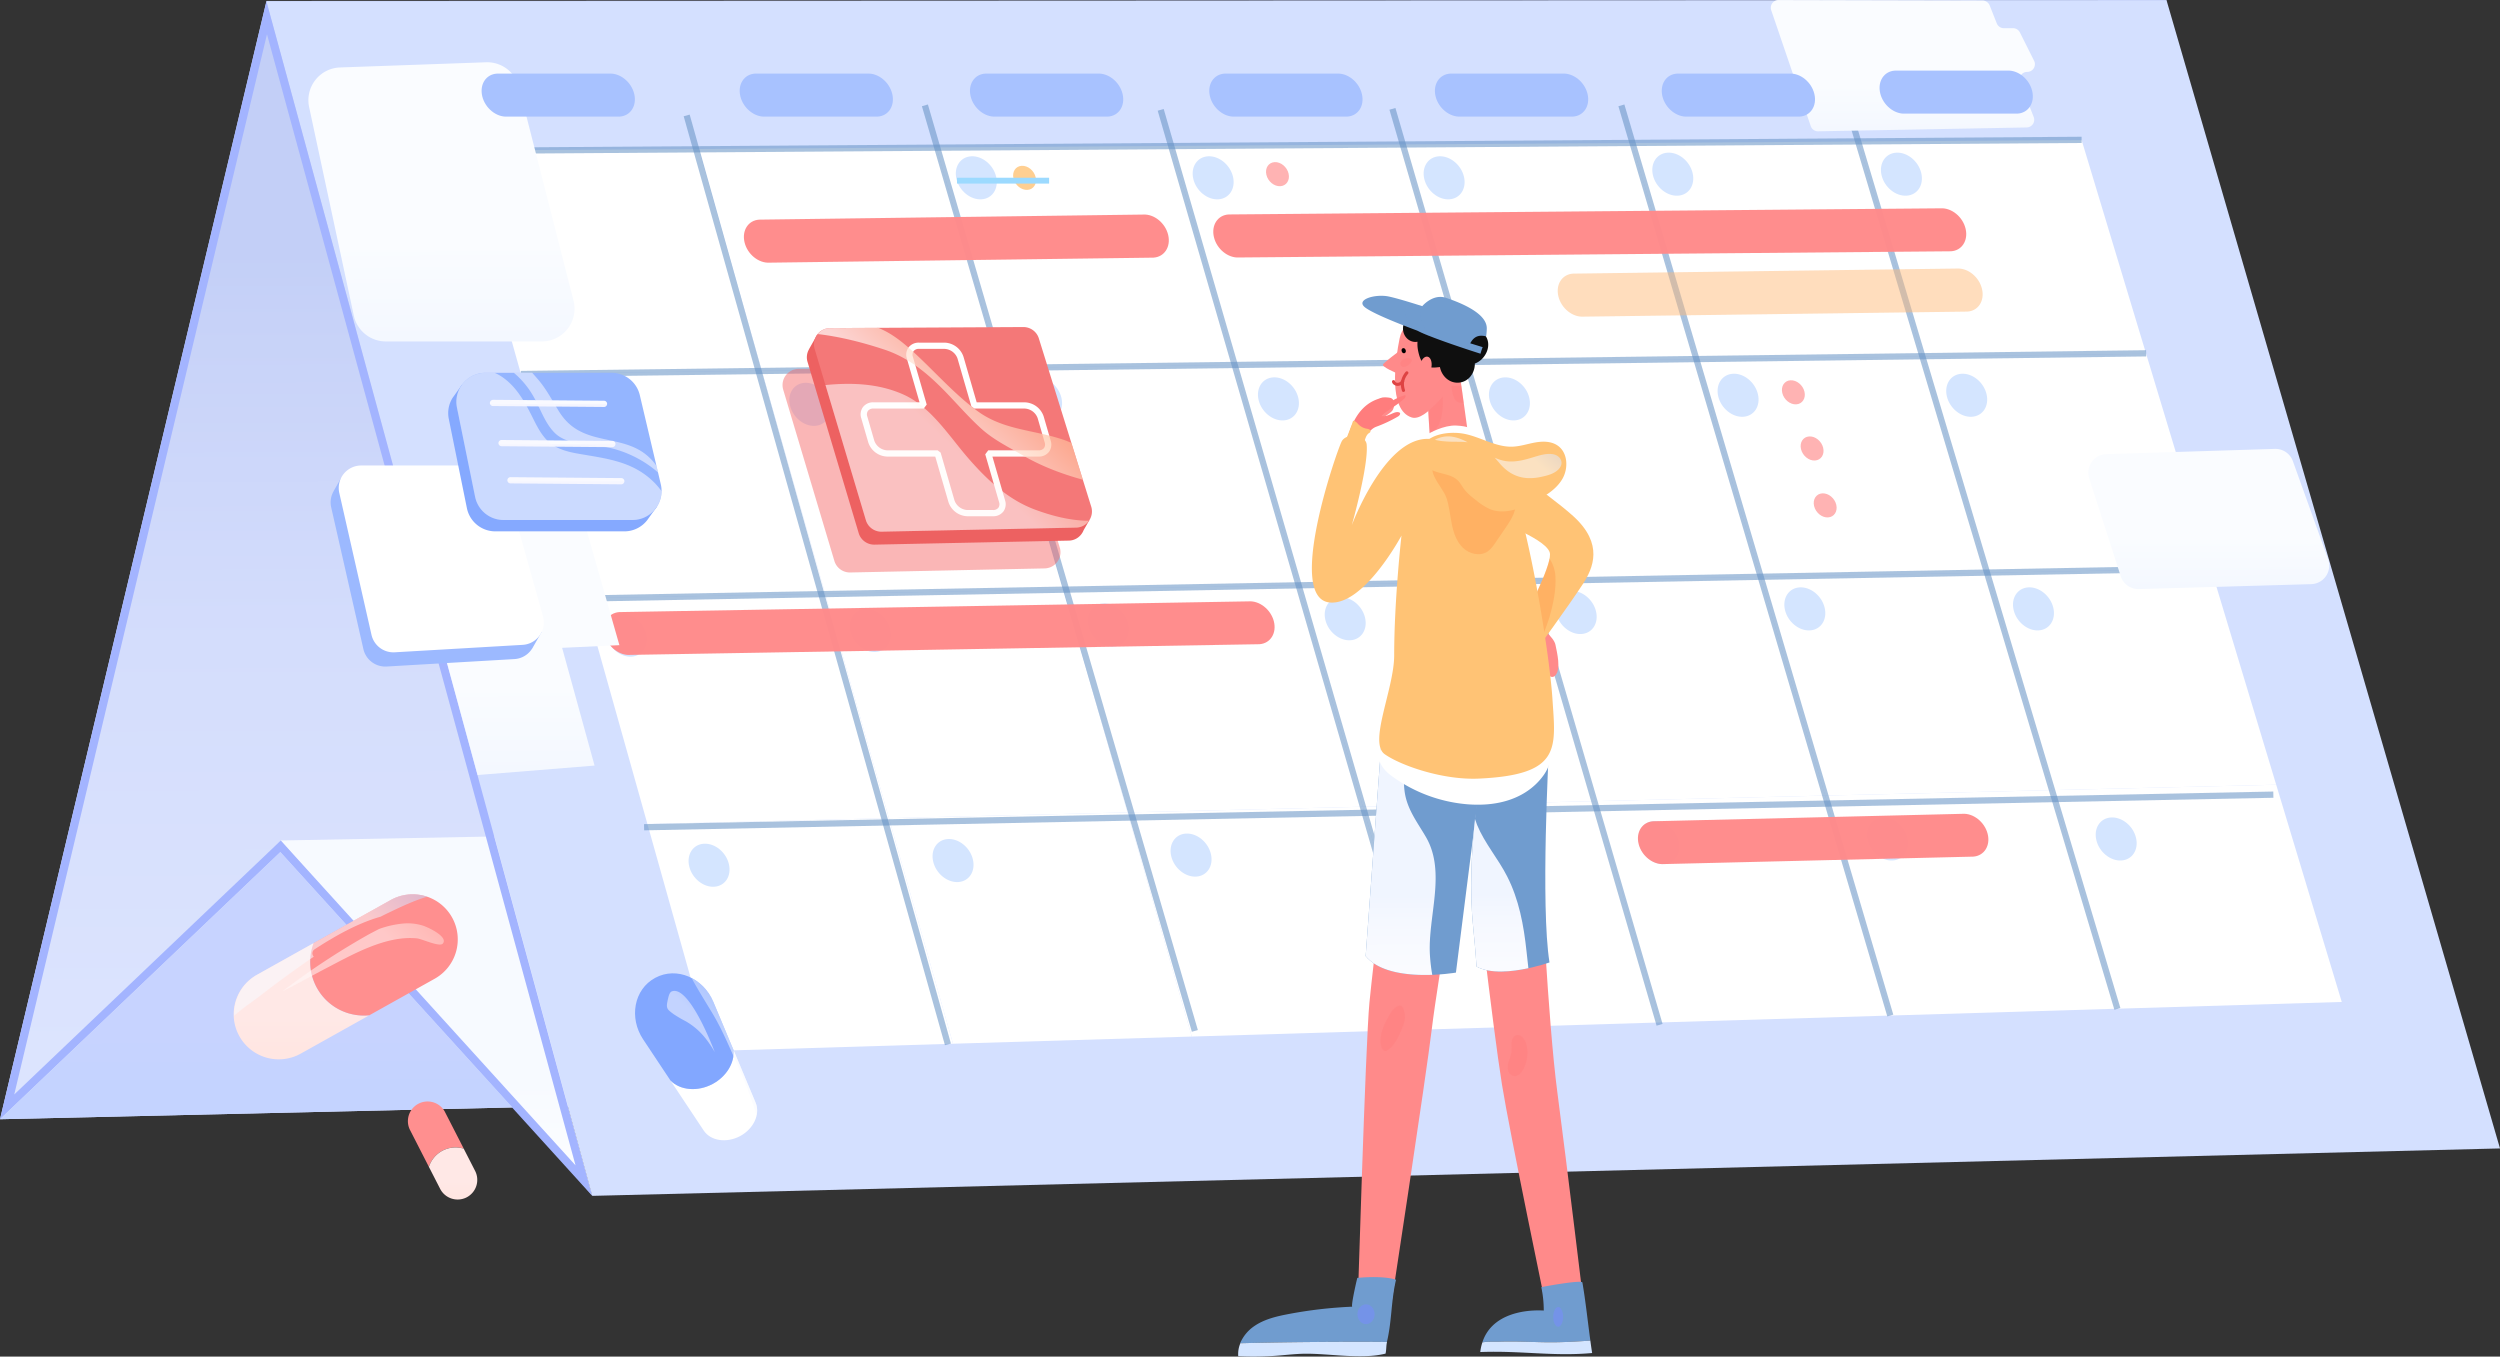 <svg xmlns="http://www.w3.org/2000/svg" xmlns:xlink="http://www.w3.org/1999/xlink" viewBox="0 0 1678.67 910.91"><rect x="0" y="0" width="1678.67" height="910.91" fill="#333333" stroke="none"/><defs><style>.cls-1{isolation:isolate;}.cls-2{fill:url(#linear-gradient);}.cls-3{fill:#d4e0ff;}.cls-4{fill:url(#linear-gradient-2);}.cls-5{fill:url(#linear-gradient-3);}.cls-6{fill:#fff;}.cls-7{fill:#6692c4;opacity:0.56;}.cls-8{fill:url(#linear-gradient-4);}.cls-9{fill:#d4e5ff;}.cls-10{fill:#ffcf91;}.cls-11,.cls-29{fill:#ff7575;}.cls-11,.cls-15,.cls-16,.cls-17,.cls-19,.cls-20,.cls-21,.cls-27,.cls-29,.cls-34,.cls-49{fill-rule:evenodd;}.cls-11,.cls-25,.cls-26,.cls-41,.cls-42,.cls-45,.cls-46,.cls-54,.cls-55,.cls-56{opacity:0.55;}.cls-11,.cls-12,.cls-13,.cls-14,.cls-17,.cls-18,.cls-29,.cls-31,.cls-32,.cls-33,.cls-37,.cls-40,.cls-49{mix-blend-mode:multiply;}.cls-12{fill:url(#linear-gradient-5);}.cls-13{fill:url(#linear-gradient-6);}.cls-14{fill:url(#linear-gradient-7);}.cls-15{fill:#a8c2ff;}.cls-16,.cls-27,.cls-39{fill:#ff8a8a;}.cls-16{opacity:0.97;}.cls-17{fill:#ffb875;}.cls-17,.cls-49{opacity:0.48;}.cls-18{fill:url(#linear-gradient-8);}.cls-19{fill:#9cb9ff;}.cls-20{fill:#85a9ff;}.cls-21{fill:#94b5ff;}.cls-22{fill:url(#linear-gradient-9);}.cls-23{fill:url(#linear-gradient-10);}.cls-24{fill:url(#linear-gradient-11);}.cls-25,.cls-26,.cls-41,.cls-42,.cls-45,.cls-46,.cls-53,.cls-54,.cls-55,.cls-56{mix-blend-mode:soft-light;}.cls-25{fill:url(#linear-gradient-12);}.cls-26{fill:url(#linear-gradient-13);}.cls-28,.cls-40{fill:#709ccf;}.cls-29{opacity:0.25;}.cls-30{fill:#7493e8;}.cls-31{opacity:0.43;}.cls-32{fill:url(#linear-gradient-14);}.cls-33{fill:url(#linear-gradient-15);}.cls-34{fill:#ff7d7d;}.cls-35{fill:#de4343;}.cls-36{fill:#ffc375;}.cls-37{fill:#ff7226;opacity:0.22;}.cls-38{fill:#0f0f0f;}.cls-40{opacity:0.21;}.cls-41{fill:url(#linear-gradient-16);}.cls-42{fill:url(#linear-gradient-17);}.cls-43{fill:url(#linear-gradient-18);}.cls-44{fill:#ff8f8f;}.cls-45{fill:url(#linear-gradient-19);}.cls-46{fill:url(#linear-gradient-20);}.cls-47{fill:url(#linear-gradient-21);}.cls-48{fill:#82a7ff;}.cls-49{fill:#f46666;}.cls-50{fill:#ed6161;}.cls-51{fill:#f47878;}.cls-52{fill:url(#linear-gradient-22);}.cls-53{opacity:0.7;fill:url(#linear-gradient-23);}.cls-54{fill:url(#linear-gradient-24);}.cls-55{fill:url(#linear-gradient-25);}.cls-56{fill:url(#linear-gradient-26);}.cls-57{fill:#9cdaff;}</style><linearGradient id="linear-gradient" x1="725.86" y1="-279.98" x2="729.49" y2="1263.73" gradientUnits="userSpaceOnUse"><stop offset="0" stop-color="#c3cff7"/><stop offset="0.29" stop-color="#c3cff7"/><stop offset="0.32" stop-color="#c7d2f8"/><stop offset="0.46" stop-color="#d4ddfc"/><stop offset="0.64" stop-color="#dce4fe"/><stop offset="1" stop-color="#dee6ff"/></linearGradient><linearGradient id="linear-gradient-2" x1="292.62" y1="478.3" x2="293.78" y2="974.27" gradientUnits="userSpaceOnUse"><stop offset="0" stop-color="#f7faff"/><stop offset="0.5" stop-color="#f7faff"/><stop offset="0.65" stop-color="#fdfeff"/><stop offset="1" stop-color="#fff"/></linearGradient><linearGradient id="linear-gradient-3" x1="197.02" y1="0.93" x2="198.91" y2="803.44" gradientUnits="userSpaceOnUse"><stop offset="0" stop-color="#a3b4ff"/><stop offset="0.5" stop-color="#a3b4ff"/><stop offset="0.57" stop-color="#a3b4ff"/><stop offset="1" stop-color="#a3b4ff"/></linearGradient><linearGradient id="linear-gradient-4" x1="171.47" y1="510.26" x2="172.33" y2="878.33" gradientUnits="userSpaceOnUse"><stop offset="0" stop-color="#c7d3ff"/><stop offset="0.5" stop-color="#c7d3ff"/><stop offset="0.6" stop-color="#c4d3ff"/><stop offset="1" stop-color="#c2d3ff"/></linearGradient><linearGradient id="linear-gradient-5" x1="1482.9" y1="255.57" x2="1483.4" y2="469.31" gradientUnits="userSpaceOnUse"><stop offset="0" stop-color="#fafcff"/><stop offset="0.5" stop-color="#fafcff"/><stop offset="0.65" stop-color="#f4f8ff"/><stop offset="1" stop-color="#f2f6ff"/></linearGradient><linearGradient id="linear-gradient-6" x1="1277.55" y1="-43.32" x2="1278.02" y2="157.36" xlink:href="#linear-gradient-5"/><linearGradient id="linear-gradient-7" x1="295.97" y1="-49.88" x2="296.97" y2="376.92" xlink:href="#linear-gradient-5"/><linearGradient id="linear-gradient-8" x1="345.78" y1="266.19" x2="346.69" y2="654.54" xlink:href="#linear-gradient-5"/><linearGradient id="linear-gradient-9" x1="368.34" y1="268.37" x2="368.35" y2="273.36" gradientUnits="userSpaceOnUse"><stop offset="0" stop-color="#fafbff"/><stop offset="0.5" stop-color="#fafbff"/><stop offset="0.65" stop-color="#f4f5ff"/><stop offset="1" stop-color="#f2f3ff"/></linearGradient><linearGradient id="linear-gradient-10" x1="373.98" y1="295.35" x2="374" y2="300.34" xlink:href="#linear-gradient-9"/><linearGradient id="linear-gradient-11" x1="379.97" y1="320.31" x2="379.98" y2="325.31" xlink:href="#linear-gradient-9"/><linearGradient id="linear-gradient-12" x1="362.25" y1="316.89" x2="676.02" y2="-17.37" gradientUnits="userSpaceOnUse"><stop offset="0" stop-color="#f7f8ff"/><stop offset="0.27" stop-color="#f7f8ff"/><stop offset="0.41" stop-color="#bdc3ff"/><stop offset="0.56" stop-color="#8792ff"/><stop offset="0.7" stop-color="#5c6bff"/><stop offset="0.82" stop-color="#3d4fff"/><stop offset="0.93" stop-color="#2b3eff"/><stop offset="1" stop-color="#2438ff"/></linearGradient><linearGradient id="linear-gradient-13" x1="360.63" y1="315.37" x2="674.39" y2="-18.89" xlink:href="#linear-gradient-12"/><linearGradient id="linear-gradient-14" x1="1006.62" y1="431.16" x2="1007.42" y2="769.2" gradientUnits="userSpaceOnUse"><stop offset="0" stop-color="#f0f5ff"/><stop offset="0.5" stop-color="#f0f5ff"/><stop offset="0.55" stop-color="#f5f8ff"/><stop offset="0.7" stop-color="#fdfdff"/><stop offset="1" stop-color="#fff"/></linearGradient><linearGradient id="linear-gradient-15" x1="940.06" y1="428.03" x2="940.87" y2="774.47" xlink:href="#linear-gradient-14"/><linearGradient id="linear-gradient-16" x1="967.93" y1="303.13" x2="1064.98" y2="199.75" gradientUnits="userSpaceOnUse"><stop offset="0" stop-color="#f7faff"/><stop offset="0.27" stop-color="#f7faff"/><stop offset="0.43" stop-color="#cbdbff"/><stop offset="0.61" stop-color="#a1bdff"/><stop offset="0.77" stop-color="#82a7ff"/><stop offset="0.9" stop-color="#709aff"/><stop offset="1" stop-color="#6995ff"/></linearGradient><linearGradient id="linear-gradient-17" x1="1002.46" y1="335.4" x2="1099.04" y2="232.51" xlink:href="#linear-gradient-16"/><linearGradient id="linear-gradient-18" x1="202.4" y1="595.23" x2="202.81" y2="772.33" gradientUnits="userSpaceOnUse"><stop offset="0" stop-color="#ffe8e6"/><stop offset="0.5" stop-color="#ffe8e6"/><stop offset="0.62" stop-color="#ffe6e2"/><stop offset="1" stop-color="#ffe4e0"/></linearGradient><linearGradient id="linear-gradient-19" x1="202.45" y1="693.2" x2="420.74" y2="460.65" gradientUnits="userSpaceOnUse"><stop offset="0" stop-color="#fff8f7"/><stop offset="0.27" stop-color="#fff8f7"/><stop offset="0.41" stop-color="#ffc5bd"/><stop offset="0.56" stop-color="#ff9687"/><stop offset="0.7" stop-color="#ff715c"/><stop offset="0.82" stop-color="#ff563d"/><stop offset="0.93" stop-color="#ff462b"/><stop offset="1" stop-color="#ff4024"/></linearGradient><linearGradient id="linear-gradient-20" x1="184.07" y1="675.95" x2="402.36" y2="443.4" gradientUnits="userSpaceOnUse"><stop offset="0" stop-color="#f7faff"/><stop offset="0.27" stop-color="#f7faff"/><stop offset="0.41" stop-color="#bdd1ff"/><stop offset="0.56" stop-color="#87abff"/><stop offset="0.7" stop-color="#5c8dff"/><stop offset="0.82" stop-color="#3d77ff"/><stop offset="0.93" stop-color="#2b6aff"/><stop offset="1" stop-color="#2465ff"/></linearGradient><linearGradient id="linear-gradient-21" x1="304.17" y1="753.38" x2="304.35" y2="832.9" xlink:href="#linear-gradient-18"/><linearGradient id="linear-gradient-22" x1="638.55" y1="227.48" x2="638.84" y2="350.39" gradientTransform="matrix(1, 0, 0.27, 0.95, -76.19, 14.21)" gradientUnits="userSpaceOnUse"><stop offset="0" stop-color="#fff"/><stop offset="0.5" stop-color="#fff"/><stop offset="0.63" stop-color="#fffcfa"/><stop offset="1" stop-color="#fffbf8"/></linearGradient><linearGradient id="linear-gradient-23" x1="586.71" y1="327.93" x2="729.56" y2="175.75" gradientUnits="userSpaceOnUse"><stop offset="0" stop-color="#fffdfc"/><stop offset="0.27" stop-color="#fffdfc"/><stop offset="0.38" stop-color="#ffe2d3"/><stop offset="0.53" stop-color="#ffbf9d"/><stop offset="0.68" stop-color="#ffa372"/><stop offset="0.81" stop-color="#ff9053"/><stop offset="0.92" stop-color="#ff8341"/><stop offset="1" stop-color="#ff7f3a"/></linearGradient><linearGradient id="linear-gradient-24" x1="604.66" y1="344.78" x2="747.51" y2="192.6" xlink:href="#linear-gradient-23"/><linearGradient id="linear-gradient-25" x1="426.76" y1="727.31" x2="580.48" y2="563.54" xlink:href="#linear-gradient-12"/><linearGradient id="linear-gradient-26" x1="446.14" y1="745.5" x2="599.87" y2="581.74" xlink:href="#linear-gradient-20"/></defs><title>Asset 2</title><g class="cls-1"><g id="Layer_2" data-name="Layer 2"><g id="Layer_1-2" data-name="Layer 1"><polygon class="cls-2" points="1296.17 721.65 0 751.53 178.92 0.62 1454.81 0 1296.17 721.65"/><polygon class="cls-3" points="1678.67 771.14 397.69 802.98 178.92 0.97 1454.81 0.35 1678.67 771.14"/><polygon class="cls-4" points="331.96 561.66 188.51 564.36 397.69 802.63 331.96 561.66"/><path class="cls-5" d="M179.27,23l207.18,759.5-194.19-214-3.75-4.13-4,3.85L9.57,734.89,179.27,23Zm-.36-22L0,751.54,188.23,572.15,397.69,803,178.92,1Z"/><polygon class="cls-6" points="596.88 549.35 434.71 553.25 392.11 401.66 554.09 398.72 596.88 549.35"/><polygon class="cls-6" points="757.01 545.49 596.88 549.35 554.09 398.72 714.03 395.82 757.01 545.49"/><polygon class="cls-6" points="915.14 541.68 757.01 545.49 714.03 395.82 871.99 392.95 915.14 541.68"/><polygon class="cls-6" points="1071.31 537.92 915.14 541.68 871.99 392.95 1027.99 390.12 1071.31 537.92"/><polygon class="cls-6" points="1225.55 534.2 1071.31 537.92 1027.99 390.12 1182.07 387.33 1225.55 534.2"/><polygon class="cls-6" points="1377.9 530.53 1225.55 534.2 1182.07 387.33 1334.26 384.56 1377.9 530.53"/><polygon class="cls-6" points="1528.39 526.91 1377.9 530.53 1334.26 384.56 1484.61 381.84 1528.39 526.91"/><polygon class="cls-6" points="639.92 700.83 477.55 705.72 434.71 553.25 596.88 549.35 639.92 700.83"/><polygon class="cls-6" points="800.23 696.01 639.92 700.83 596.88 549.35 757.01 545.49 800.23 696.01"/><polygon class="cls-6" points="958.54 691.25 800.23 696.01 757.01 545.49 915.14 541.68 958.54 691.25"/><polygon class="cls-6" points="1114.87 686.54 958.54 691.25 915.14 541.68 1071.31 537.92 1114.87 686.54"/><polygon class="cls-6" points="1269.28 681.9 1114.87 686.54 1071.31 537.92 1225.55 534.2 1269.28 681.9"/><polygon class="cls-6" points="1421.78 677.31 1269.28 681.9 1225.55 534.2 1377.9 530.53 1421.78 677.31"/><polygon class="cls-6" points="1572.42 672.78 1421.78 677.31 1377.9 530.53 1528.39 526.91 1572.42 672.78"/><polygon class="cls-6" points="511.54 248.95 349.75 250.94 307.64 101.07 469.23 100.03 511.54 248.95"/><polygon class="cls-6" points="671.3 246.99 511.54 248.95 469.23 100.03 628.8 99.01 671.3 246.99"/><polygon class="cls-6" points="829.08 245.06 671.3 246.99 628.8 99.01 786.4 97.99 829.08 245.06"/><polygon class="cls-6" points="984.9 243.15 829.08 245.06 786.4 97.99 942.06 96.99 984.9 243.15"/><polygon class="cls-6" points="1138.82 241.26 984.9 243.15 942.06 96.99 1095.82 96.01 1138.82 241.26"/><polygon class="cls-6" points="1290.86 239.4 1138.82 241.26 1095.82 96.01 1247.7 95.03 1290.86 239.4"/><polygon class="cls-6" points="1441.06 237.56 1290.86 239.4 1247.7 95.03 1397.75 94.07 1441.06 237.56"/><polygon class="cls-6" points="554.09 398.72 392.11 401.66 349.75 250.94 511.54 248.95 554.09 398.72"/><polygon class="cls-6" points="714.03 395.82 554.09 398.72 511.54 248.95 671.3 246.99 714.03 395.82"/><polygon class="cls-6" points="871.99 392.95 714.03 395.82 671.3 246.99 829.08 245.06 871.99 392.95"/><polygon class="cls-6" points="1027.99 390.12 871.99 392.95 829.08 245.06 984.9 243.15 1027.99 390.12"/><polygon class="cls-6" points="1182.07 387.33 1027.99 390.12 984.9 243.15 1138.82 241.26 1182.07 387.33"/><polygon class="cls-6" points="1334.26 384.56 1182.07 387.33 1138.82 241.26 1290.86 239.4 1334.26 384.56"/><polygon class="cls-6" points="1484.61 381.84 1334.26 384.56 1290.86 239.4 1441.06 237.56 1484.61 381.84"/><rect class="cls-7" x="549.04" y="63.45" width="4.19" height="649.75" transform="matrix(0.96, -0.27, 0.27, 0.96, -85.14, 165.4)"/><rect class="cls-7" x="708.84" y="61.19" width="4.19" height="647.38" transform="matrix(0.96, -0.28, 0.28, 0.96, -78.59, 211.05)"/><rect class="cls-7" x="866.86" y="61.02" width="4.19" height="642.97" transform="translate(-72.17 257.29) rotate(-16.18)"/><rect class="cls-7" x="1022.67" y="58.81" width="4.19" height="640.67" transform="matrix(0.96, -0.28, 0.28, 0.96, -65.27, 303.56)"/><rect class="cls-7" x="1176.9" y="57.69" width="4.19" height="637.27" transform="translate(-58.31 349.48) rotate(-16.46)"/><rect class="cls-7" x="1328.87" y="56.49" width="4.19" height="634.1" transform="translate(-51.23 396.88) rotate(-16.64)"/><rect class="cls-7" x="349.71" y="242.15" width="1091.39" height="4.19" transform="translate(-3.03 11.38) rotate(-0.73)"/><rect class="cls-7" x="392.02" y="389.65" width="1092.68" height="4.19" transform="translate(-7.1 17.46) rotate(-1.06)"/><rect class="cls-7" x="434.55" y="537.98" width="1094" height="4.19" transform="matrix(1, -0.02, 0.02, 1, -12.87, 24.08)"/><rect class="cls-7" x="307.63" y="95.47" width="1090.13" height="4.19" transform="translate(-0.65 5.86) rotate(-0.39)"/><polygon class="cls-8" points="344.05 743.6 0 751.53 188.23 572.15 344.05 743.6"/><path class="cls-9" d="M668.87,118.63c1.9,8-2.53,14.79-9.89,15.21s-14.86-5.71-16.75-13.68,2.53-14.79,9.89-15.21S667,110.65,668.87,118.63Z"/><path class="cls-10" d="M695.41,119c1.06,4.46-1.42,8.27-5.53,8.51s-8.31-3.19-9.37-7.66,1.42-8.27,5.53-8.51S694.35,114.5,695.41,119Z"/><path class="cls-11" d="M1211.64,263c1.06,4.46-1.42,8.27-5.53,8.51s-8.31-3.19-9.37-7.65,1.42-8.27,5.53-8.51S1210.58,258.53,1211.64,263Z"/><path class="cls-11" d="M1224.21,300.71c1.06,4.46-1.42,8.27-5.53,8.51s-8.31-3.19-9.37-7.66,1.42-8.27,5.53-8.51S1223.15,296.25,1224.21,300.71Z"/><path class="cls-11" d="M1233,338.92c1.06,4.46-1.42,8.27-5.53,8.51s-8.31-3.19-9.37-7.65,1.42-8.27,5.53-8.51S1231.94,334.46,1233,338.92Z"/><path class="cls-11" d="M865.23,116.52c1.06,4.46-1.42,8.27-5.53,8.51s-8.31-3.19-9.37-7.66,1.42-8.27,5.53-8.51S864.17,112.06,865.23,116.52Z"/><path class="cls-9" d="M827.91,118.63c1.9,8-2.53,14.79-9.89,15.21s-14.86-5.71-16.75-13.68,2.53-14.79,9.89-15.21S826,110.65,827.91,118.63Z"/><path class="cls-9" d="M983,118.63c1.9,8-2.53,14.79-9.89,15.21s-14.86-5.71-16.75-13.68,2.53-14.79,9.89-15.21S981.11,110.65,983,118.63Z"/><path class="cls-9" d="M1136.54,116.19c1.9,8-2.53,14.79-9.89,15.21s-14.86-5.71-16.75-13.68,2.53-14.79,9.89-15.21S1134.64,108.21,1136.54,116.19Z"/><path class="cls-9" d="M1290.06,116.19c1.9,8-2.53,14.79-9.89,15.21s-14.86-5.71-16.75-13.68,2.53-14.79,9.89-15.21S1288.17,108.21,1290.06,116.19Z"/><path class="cls-9" d="M393.25,273.89c1.9,8-2.53,14.79-9.89,15.21s-14.86-5.71-16.75-13.68,2.53-14.79,9.89-15.21S391.36,265.91,393.25,273.89Z"/><path class="cls-9" d="M557.09,270.74c1.9,8-2.53,14.79-9.89,15.21s-14.86-5.71-16.75-13.68,2.53-14.78,9.89-15.21S555.19,262.77,557.09,270.74Z"/><path class="cls-9" d="M712.71,267.08c1.9,8-2.53,14.79-9.89,15.21S688,276.58,686.07,268.6s2.53-14.79,9.89-15.21S710.81,259.1,712.71,267.08Z"/><path class="cls-9" d="M871.75,267.08c1.9,8-2.53,14.79-9.89,15.21S847,276.58,845.11,268.6s2.53-14.79,9.89-15.21S869.85,259.1,871.75,267.08Z"/><path class="cls-9" d="M1026.85,267.08c1.9,8-2.53,14.79-9.89,15.21s-14.86-5.71-16.75-13.68,2.53-14.79,9.89-15.21S1025,259.1,1026.85,267.08Z"/><path class="cls-9" d="M1180.38,264.64c1.9,8-2.53,14.79-9.89,15.21s-14.86-5.71-16.75-13.68,2.53-14.79,9.89-15.21S1178.48,256.66,1180.38,264.64Z"/><path class="cls-9" d="M1333.9,264.64c1.9,8-2.53,14.79-9.89,15.21s-14.86-5.71-16.75-13.68,2.53-14.79,9.89-15.21S1332,256.66,1333.9,264.64Z"/><path class="cls-9" d="M433.89,425.72c1.9,8-2.53,14.79-9.89,15.21s-14.86-5.71-16.75-13.68,2.53-14.79,9.89-15.21S432,417.74,433.89,425.72Z"/><path class="cls-9" d="M597.72,422.57c1.9,8-2.53,14.78-9.89,15.21s-14.86-5.71-16.75-13.68,2.53-14.79,9.89-15.21S595.83,414.59,597.72,422.57Z"/><path class="cls-9" d="M757.54,418.9c1.9,8-2.53,14.78-9.89,15.21s-14.86-5.71-16.75-13.68,2.53-14.79,9.89-15.21S755.64,410.93,757.54,418.9Z"/><path class="cls-9" d="M916.58,414.71c1.9,8-2.53,14.79-9.89,15.21s-14.86-5.71-16.75-13.68,2.53-14.79,9.89-15.21S914.68,406.73,916.58,414.71Z"/><path class="cls-9" d="M1071.68,410.52c1.9,8-2.53,14.79-9.89,15.21S1046.93,420,1045,412s2.53-14.79,9.89-15.21S1069.78,402.54,1071.68,410.52Z"/><path class="cls-9" d="M1225.2,408.08c1.9,8-2.53,14.79-9.89,15.21s-14.86-5.71-16.75-13.68,2.53-14.79,9.89-15.21S1223.31,400.11,1225.2,408.08Z"/><path class="cls-9" d="M1378.73,408.08c1.9,8-2.53,14.79-9.89,15.21s-14.86-5.71-16.75-13.68,2.53-14.79,9.89-15.21S1376.84,400.11,1378.73,408.08Z"/><path class="cls-9" d="M489.43,580.21c1.9,8-2.53,14.78-9.89,15.21s-14.86-5.71-16.75-13.68,2.53-14.79,9.89-15.21S487.54,572.23,489.43,580.21Z"/><path class="cls-9" d="M653.26,577.06c1.9,8-2.53,14.79-9.89,15.21s-14.86-5.71-16.75-13.68,2.53-14.79,9.89-15.21S651.37,569.09,653.26,577.06Z"/><path class="cls-9" d="M813.08,573.4c1.9,8-2.53,14.79-9.89,15.21s-14.86-5.71-16.75-13.68,2.53-14.79,9.89-15.21S811.18,565.42,813.08,573.4Z"/><path class="cls-9" d="M972.12,569.2c1.9,8-2.53,14.79-9.89,15.21s-14.86-5.71-16.75-13.68,2.53-14.79,9.89-15.21S970.22,561.23,972.12,569.2Z"/><path class="cls-9" d="M1127.22,565c1.9,8-2.53,14.78-9.89,15.21s-14.86-5.71-16.75-13.68,2.53-14.79,9.89-15.21S1125.32,557,1127.22,565Z"/><path class="cls-9" d="M1280.74,562.58c1.9,8-2.53,14.79-9.89,15.21s-14.86-5.71-16.75-13.68,2.53-14.78,9.89-15.21S1278.85,554.6,1280.74,562.58Z"/><path class="cls-9" d="M1434.27,562.58c1.9,8-2.53,14.79-9.89,15.21s-14.86-5.71-16.75-13.68,2.53-14.78,9.89-15.21S1432.38,554.6,1434.27,562.58Z"/><path class="cls-12" d="M1563.27,375.57l-23.67-65.9a12.47,12.47,0,0,0-12.12-8.25l-113.17,3.52a12.47,12.47,0,0,0-11.48,16.28L1424,386.91a12.47,12.47,0,0,0,12.22,8.64l115.69-3.31A12.47,12.47,0,0,0,1563.27,375.57Z"/><path class="cls-13" d="M1365.81,40.78l-9.51-19a5.16,5.16,0,0,0-4.62-2.85h-6.13a5.16,5.16,0,0,1-4.8-3.27l-4.74-12a5.16,5.16,0,0,0-4.79-3.27l-137-.35a5.16,5.16,0,0,0-4.9,6.83l26.53,77.81a5.16,5.16,0,0,0,5,3.49l140-2.59a5.16,5.16,0,0,0,4.71-7.05l-9.15-23.2a5.16,5.16,0,0,1,4.8-7.05h0A5.16,5.16,0,0,0,1365.81,40.78Z"/><path class="cls-14" d="M348.44,58.37,385.09,201.8a22,22,0,0,1-21.33,27.47H259.09a22,22,0,0,1-21.53-17.4l-30-140A22,22,0,0,1,228.28,45.3l98-3.48A22,22,0,0,1,348.44,58.37Z"/><path class="cls-15" d="M425.87,63.1c-1.9-8-9.4-14.1-16.75-13.68H333.7c-7.36.42-11.78,7.23-9.89,15.2s9.4,14.1,16.75,13.68H416C423.33,77.88,427.76,71.08,425.87,63.1Z"/><path class="cls-15" d="M599.13,63.1c-1.9-8-9.4-14.1-16.75-13.68H507c-7.36.42-11.78,7.23-9.89,15.2s9.4,14.1,16.75,13.68h75.41C596.6,77.88,601,71.08,599.13,63.1Z"/><path class="cls-15" d="M753.78,63.1c-1.9-8-9.4-14.1-16.75-13.68H661.62c-7.36.42-11.78,7.23-9.89,15.2s9.4,14.1,16.75,13.68h75.41C751.25,77.88,755.68,71.08,753.78,63.1Z"/><path class="cls-15" d="M914.47,63.1c-1.9-8-9.4-14.1-16.75-13.68H822.31c-7.36.42-11.78,7.23-9.89,15.2s9.4,14.1,16.75,13.68h75.41C911.94,77.88,916.36,71.08,914.47,63.1Z"/><path class="cls-16" d="M1319.83,153.56c-1.89-8-9.4-14.1-16.75-13.68L825,144c-7.36.42-11.78,7.23-9.89,15.21s9.4,14.1,16.75,13.68l478.08-4.16C1317.3,168.35,1321.72,161.54,1319.83,153.56Z"/><path class="cls-16" d="M784.39,157.75c-1.9-8-9.4-14.1-16.75-13.68l-257.82,3.41c-7.36.42-11.78,7.23-9.89,15.21s9.4,14.1,16.75,13.68L774.5,173C781.86,172.53,786.29,165.73,784.39,157.75Z"/><path class="cls-17" d="M1330.85,194c-1.9-8-9.4-14.1-16.75-13.68l-257.82,3.41c-7.36.42-11.78,7.23-9.89,15.21s9.4,14.1,16.75,13.68L1321,209.23C1328.32,208.81,1332.75,202,1330.85,194Z"/><path class="cls-16" d="M855.34,417.14c-2.06-7.94-9.68-13.91-17-13.34L415.75,411c-7.35.57-11.63,7.47-9.58,15.4s9.68,13.91,17,13.34l422.57-7.17C853.11,432,857.4,425.07,855.34,417.14Z"/><path class="cls-16" d="M1334.62,559.8c-2.06-7.94-9.68-13.91-17-13.34l-207.71,5c-7.35.57-11.63,7.47-9.58,15.4s9.68,13.91,17,13.34l207.71-5C1332.39,574.63,1336.68,567.74,1334.62,559.8Z"/><path class="cls-15" d="M1066,63.1c-1.9-8-9.4-14.1-16.75-13.68H973.82c-7.36.42-11.78,7.23-9.89,15.2s9.4,14.1,16.75,13.68h75.41C1063.45,77.88,1067.88,71.08,1066,63.1Z"/><path class="cls-15" d="M1218.29,63.1c-1.9-8-9.4-14.1-16.75-13.68h-75.41c-7.36.42-11.78,7.23-9.89,15.2s9.4,14.1,16.75,13.68h75.41C1215.75,77.88,1220.18,71.08,1218.29,63.1Z"/><path class="cls-15" d="M1364.55,61.09c-1.9-8-9.4-14.1-16.75-13.68h-75.41c-7.36.42-11.78,7.23-9.89,15.21s9.4,14.1,16.75,13.68h75.41C1362,75.87,1366.45,69.07,1364.55,61.09Z"/><polygon class="cls-18" points="415.91 433.21 392.11 349.85 276.23 349.85 297.73 438.69 298.4 438.65 320.7 520.4 399.23 514.06 377.45 434.99 415.91 433.21"/><path class="cls-19" d="M363.86,424l-4.23,2.42a15.09,15.09,0,0,0-.48-3l-25.33-90.24a15.09,15.09,0,0,0-14.53-11H237.11a14.88,14.88,0,0,0-8.6,2.78l.43-3.83-5,8.75.06,0a14.9,14.9,0,0,0-1.63,10.72L244,435.83a15.09,15.09,0,0,0,15.59,11.72l85.89-5a15,15,0,0,0,11.79-7l0,.08Z"/><path class="cls-6" d="M242.55,312.56h82.18a15.09,15.09,0,0,1,14.53,11l25.33,90.24A15.09,15.09,0,0,1,350.93,433l-85.89,5a15.09,15.09,0,0,1-15.59-11.72L227.83,331A15.09,15.09,0,0,1,242.55,312.56Z"/><path class="cls-20" d="M441.21,340l-2.76.48a19.36,19.36,0,0,0-.24-7.66l-14.11-59.89a19.48,19.48,0,0,0-19-15H320.48a19.31,19.31,0,0,0-10.75,3.25l.75-3.25-5.64,7.92c-.26.35-.52.7-.76,1.06L304,267h0a19.34,19.34,0,0,0-2.65,14.29l12.15,59.89a19.48,19.48,0,0,0,19.09,15.61h86.63a19.37,19.37,0,0,0,15.44-7.62h0Z"/><path class="cls-21" d="M306.83,273.66,319,333.55a19.48,19.48,0,0,0,19.09,15.61h86.63a19.48,19.48,0,0,0,19-23.95l-14.11-59.89a19.48,19.48,0,0,0-19-15H325.92A19.48,19.48,0,0,0,306.83,273.66Z"/><path class="cls-22" d="M405.68,273.28h0L331,272.65a2.1,2.1,0,0,1-2.08-2.11,2.26,2.26,0,0,1,2.11-2.08l74.67.63a2.1,2.1,0,0,1,0,4.19Z"/><path class="cls-23" d="M411.32,300.26h0l-74.67-.63a2.1,2.1,0,0,1,0-4.19h0l74.67.63a2.1,2.1,0,0,1,0,4.19Z"/><path class="cls-24" d="M417.31,325.22h0l-74.67-.63a2.1,2.1,0,0,1,0-4.19h0l74.67.63a2.1,2.1,0,0,1,0,4.19Z"/><path class="cls-25" d="M433.58,305.1c-10.1-8-22.64-8.58-34.6-11.91-10.69-3-17.9-7.68-23.76-17.13-4.4-7.08-8.2-14.54-13.65-20.93-1.45-1.7-2.84-3.27-4.2-4.83H345a58.15,58.15,0,0,1,12.53,14.76c5.06,8.28,8.17,19.24,15.36,26,7.67,7.19,20.91,7.1,30.72,8.55a75.58,75.58,0,0,1,38.2,17.59l-1-4.4A35.84,35.84,0,0,0,433.58,305.1Z"/><path class="cls-26" d="M437.84,322.58c-14.18-13.16-31.51-14.75-49.6-17.95-7.27-1.28-15-3.23-20.45-8.53-5.65-5.49-8.73-13.19-12.32-20-4.57-8.74-9.73-17-17.95-22.76a33.44,33.44,0,0,0-5.36-3h-6.25a19.48,19.48,0,0,0-19.09,23.35L319,333.55a19.48,19.48,0,0,0,19.09,15.61h86.63a19.49,19.49,0,0,0,19.48-19.34A46.06,46.06,0,0,0,437.84,322.58Z"/><path class="cls-27" d="M989.24,574.85s13,114.37,19.26,153.24c5.37,33.38,30.36,153.24,30.36,153.24h25.23S1052,781,1045.7,733.36,1034.4,581,1034.4,581Z"/><path class="cls-28" d="M1006.94,900.91c11.54-.44,23.07.41,34.61.4,8.78,0,17.55-.52,26.32-1.14-1.84-13.43-3.27-27.22-5.34-39-.34-1.93-25.27,2.55-27.58,3.14a76.16,76.16,0,0,1,1.64,15.67c-15.67-.79-35.49,3.59-41.21,21.31C999.18,900.74,1003.84,901,1006.94,900.91Z"/><path class="cls-9" d="M1069.07,908.51c-.43-2.75-.83-5.54-1.21-8.34-8.76.62-17.53,1.13-26.32,1.14-11.54,0-23.07-.84-34.61-.4-3.1.12-7.76-.17-11.56.44a32.42,32.42,0,0,0-1.42,6.5C1021.13,906.8,1043.13,910.91,1069.07,908.51Z"/><path class="cls-29" d="M1014.8,706.8a45.08,45.08,0,0,1-1.73,5.82,11.19,11.19,0,0,0-.5,6,5.08,5.08,0,0,0,4.1,4c2,.2,3.89-1.23,5.13-2.86a20.72,20.72,0,0,0,3.62-10.36,19.88,19.88,0,0,0-.72-9c-1.07-2.93-4.27-7.16-7.72-4.7C1013.95,697.79,1015.32,703.65,1014.8,706.8Z"/><ellipse class="cls-30" cx="1046.26" cy="884.25" rx="3.32" ry="6.64"/><path class="cls-27" d="M936.29,527.65c0,.16-.08,1-.24,2.42-1.87,17.06-14.11,118.1-16.53,143.24-2.62,27.25-8.05,209.14-8.05,209.14l21.92-1.12s24.39-159.82,28.06-190.73,24.81-156.67,24.81-156.67Z"/><path class="cls-28" d="M1040.44,646.24c-6.08-37.64-.42-142.48-.42-142.48L995.1,516s-11,58.24-5.86,107.24c1.58,15.13,2.19,25.76,2.19,25.76C1007.68,657.94,1040.44,646.24,1040.44,646.24Z"/><path class="cls-28" d="M996.67,502.55H927.25L917,642c15.64,18.86,60.61,11.07,60.61,11.07Z"/><g class="cls-31"><path class="cls-28" d="M931.88,643.86a1.5,1.5,0,0,1-.36,0,1.57,1.57,0,0,1-1.18-1.89c2.65-11.36,5.65-24.24,3.73-36.45-.32-2-.77-4.06-1.22-6.07a66,66,0,0,1-1.64-9.45c-.55-7.2,1.21-14.24,2.91-21A85.73,85.73,0,0,0,937,553.45c.36-6.13-.66-12.41-1.65-18.49-.33-2-.65-4-.94-6-1-7.43-1.73-17,2.2-25.46a1.59,1.59,0,0,1,2.09-.76,1.57,1.57,0,0,1,.76,2.09c-3.58,7.67-2.92,16.7-1.94,23.7.28,2,.61,4,.93,6,1,6.24,2.08,12.69,1.69,19.18a88.23,88.23,0,0,1-3,16c-1.72,6.87-3.34,13.36-2.82,20.05a63.19,63.19,0,0,0,1.57,9c.47,2.08.93,4.16,1.26,6.27,2,12.82-1.06,26-3.77,37.65A1.57,1.57,0,0,1,931.88,643.86Z"/></g><path class="cls-32" d="M1025,638.73c-1.84-17.31-5-34.6-13-50.26-6-11.86-15.11-22.22-20.18-34.56-.53-1.3-1-2.63-1.43-4-2.18,20.86-3.77,48.3-1.15,73.35,1.58,15.13,2.19,25.76,2.19,25.76,9.29,5.09,24,3.45,34.83,1.11C1025.79,646.31,1025.38,642.49,1025,638.73Z"/><path class="cls-33" d="M960.16,641.5c-1.62-25.86,11.14-55.65-2.68-79.45-5.9-10.15-12.83-18.84-14.36-30.86-1.2-9.42.19-19.08,1.33-28.65H927.25L917,642c9.59,11.57,30.2,13.11,44.71,12.57A122.82,122.82,0,0,1,960.16,641.5Z"/><path class="cls-28" d="M867.27,901.28c20-.26,44-.4,64-.2,3.36-14,2.76-27.79,6.12-41.76-9.18-3.08-26-1.24-26-1.24-.77,3-4.45,19.37-3.34,19.32a294.55,294.55,0,0,0-43.15,5c-7.91,1.51-16,3.44-22.63,8a26.39,26.39,0,0,0-9.55,11.54c.43,0,.86,0,1.28,0Q850.68,901.49,867.27,901.28Z"/><path class="cls-9" d="M831.44,910.66a208.47,208.47,0,0,0,26.2-.37c6-.47,12-1.2,18.08-1.3,16.65-.28,38.49,4,54.63-.09.63-2.61.34-5.22,1-7.83-20-.2-44-.06-64,.2q-16.59.22-33.19.64c-.42,0-.85,0-1.28,0A18.51,18.51,0,0,0,831.44,910.66Z"/><path class="cls-29" d="M927.25,695.54a15,15,0,0,0,.47,7.88c.48,1.2,1.48,2.46,2.77,2.31a3.19,3.19,0,0,0,1.45-.68c4.58-3.3,7.12-8.67,9.27-13.89a26.09,26.09,0,0,0,2.12-7,13.86,13.86,0,0,0-1.1-7.1c-2.18-4.91-7.35,1.16-8.59,3.29C930.78,685.21,928.17,689.86,927.25,695.54Z"/><ellipse class="cls-30" cx="917.24" cy="882.45" rx="5.77" ry="6.64"/><path class="cls-6" d="M933.83,520.58a100,100,0,0,0,51.84,19.5c32.49,2.41,46.23-13.1,50.82-19.56s6.72-15.06,4-22.51c-1.19-3.27-3.43-6.33-6.64-7.65s-6.57-.77-9.86-.27q-26.29,3.94-52.81,6.15-13.35,1.11-26.74,1.78c-5,.25-12.77-1-16.26,3.55C922.72,508.65,928,516.23,933.83,520.58Z"/><path class="cls-27" d="M1033.63,420.39s9.76,7.32,10.81,12.56,3.84,16.16,0,20.48-8-5.11-8-5.11Z"/><path class="cls-27" d="M947.95,280.32c9.44,2.94,26.37-20.07,30.93-32.69s6.29-25.4-6.35-31.6-29.85-3.11-32.73,11.16S931.84,275.29,947.95,280.32Z"/><path class="cls-27" d="M935.9,269.83a6.34,6.34,0,0,0-.78-1.58c-5.11,2.59-8.65,5.21-11.59,8.84a7.3,7.3,0,0,0-.09.87,4.26,4.26,0,0,0,.86,2.75,1.71,1.71,0,0,0,.46.41,1.62,1.62,0,0,0,.71.19,4.74,4.74,0,0,0,2.27-.62,29.67,29.67,0,0,0,5.89-3.73,7.1,7.1,0,0,0,1.21-1.17,6,6,0,0,0,.89-1.83A6.73,6.73,0,0,0,935.9,269.83Z"/><path class="cls-34" d="M935.63,269.15c0-.49-.68-1.19-.79-1.3a2.72,2.72,0,0,0-1.63-.75,17.8,17.8,0,0,0-4.34-.24A4.31,4.31,0,0,0,926,268.1a7.51,7.51,0,0,0-1.16,3.11l-.94,3.85a18.17,18.17,0,0,0-.38,2C926.46,273.46,930.52,271.74,935.63,269.15Z"/><path class="cls-27" d="M960.51,300.57A82.6,82.6,0,0,0,983,300c1.28-.21,2.75-.59,3.28-1.78a4.08,4.08,0,0,0,.11-2.23l-7.25-52.23c-6.38,5.78-18.44,12.81-20.22,21.94C958.21,269.11,960.74,300.59,960.51,300.57Z"/><path class="cls-27" d="M940.05,235.34l-.16.12c-1.29,1-10,7.46-11.21,9.16s9.3,6,9.3,6Z"/><path class="cls-35" d="M938.55,259.11c-1.9,0-3.63-1.21-3.86-2.69a1,1,0,0,1,2.07-.31,1.9,1.9,0,0,0,1.78.91,2.76,2.76,0,0,0,2.37-1.48,1.06,1.06,0,0,1,1.45-.33,1,1,0,0,1,.33,1.45A4.81,4.81,0,0,1,938.55,259.11Z"/><ellipse cx="942.52" cy="235.42" rx="1.4" ry="1.75" transform="translate(-25.53 316.87) rotate(-18.83)"/><path class="cls-34" d="M926.48,267.52c2.32-.68,3.69,0,3.95,2.42.12,1.18,4.85-1.35,4.11-.44-2.32,2.84-4.65,7-7,9.88,5.28.67,8.68-3.71,12-2.44,1.25.48.37,2.06-.8,2.71a91.18,91.18,0,0,1-14.93,7,10.63,10.63,0,0,0-3.3,2.24,12.87,12.87,0,0,0-3.71,4c-1.85,4.1-2.44,8.57-3.49,12.94a22,22,0,0,1-2.3,6.75,9.71,9.71,0,0,1-8.81,4.39,1.7,1.7,0,0,1-1.07-.36,1.66,1.66,0,0,1-.36-1.43C903.54,296.09,907.41,273.11,926.48,267.52Z"/><path class="cls-36" d="M989.24,297s49.82,33.82,67.23,49.65c20.45,18.6,13.29,34.86,6.32,45.59-9.3,14.32-32.7,46.37-32.7,46.37l-5.85-25.41s16.89-31.7,16.54-41.13-35.84-22.23-35.84-22.23Z"/><path class="cls-37" d="M1040.3,414.73c2.54-8.61,4.57-18.16,4.14-27.16a24.05,24.05,0,0,0-4-12.52c-2.18,11.77-16.23,38.16-16.23,38.16l5.85,25.41,4-5.46C1035.6,426.91,1038.49,420.84,1040.3,414.73Z"/><path class="cls-6" d="M959.48,297.66v-6.6s9.81-5.71,18.33-5.32S988,288.23,988,288.23l-2.53,14.93S968.22,299.33,959.48,297.66Z"/><path class="cls-36" d="M1042.41,469.22c-2-30.18-14.07-104-25.95-139.64-7.27-21.81-17.31-30.21-30-33.29-1.63,1.85-3,3.13-6,3.25a22.58,22.58,0,0,1-12.05-2.92,12.64,12.64,0,0,0-6.39-1.94c-1.25,0-2.55,0-3.53,0-29.34,0-50.81,58-50.81,58s11.32-39.8,10-54.18c-.64-6.86-13.89-8-16.83-2-3.84,7.82-37.67,106-7.63,108.08,23,1.61,47.83-44.95,47.83-44.95S936.15,403,936.15,440c0,22.58-17.42,58.61-6.36,66.42,10.78,7.61,39.07,17.53,63.37,16.38C1048.53,520.22,1044.6,502.55,1042.41,469.22Z"/><path class="cls-35" d="M942.39,263.18a1,1,0,0,1-1-.74,15.46,15.46,0,0,1-.79-4.62,10.64,10.64,0,0,1,.12-1.61,14,14,0,0,1,3.11-6.49,1,1,0,1,1,1.65,1.29,12,12,0,0,0-2.69,5.51,8.57,8.57,0,0,0-.09,1.29,13.5,13.5,0,0,0,.69,4,1,1,0,0,1-.69,1.31A1,1,0,0,1,942.39,263.18Z"/><path class="cls-36" d="M907.09,286.6c.24-.7.81-1.93,1-2.63s.44-1.67,1.14-1.44a8,8,0,0,1,2.24,1.69,10.37,10.37,0,0,0,6.14,3.64,5.17,5.17,0,0,1,1.91.54,1.34,1.34,0,0,1,.58,1.71,2.4,2.4,0,0,1-.8.66c-2.44,1.61-2.67,5-3.87,7.68a1.52,1.52,0,0,1-1.58,1.18c-2.71.12-8-1.35-9.36-4-.68-1.34.06-2.27.52-3.54C905.77,290.1,906.1,289.51,907.09,286.6Z"/><path class="cls-37" d="M971.23,334.31c1.93,5.66,2.41,11.69,3.58,17.55s3.2,11.83,7.51,16,11.41,5.84,16.4,2.56c2.27-1.49,3.86-3.79,5.39-6l7.18-10.52c3.85-5.64,7.88-12.27,6.09-18.86-1.52-5.6-6.77-9.22-11.65-12.36-9.67-6.22-24.79-17-37-13.73C953.17,313,968.34,325.82,971.23,334.31Z"/><path class="cls-36" d="M981.77,291.05c11.53,1.76,22,9.23,33.66,8.88,5.2-.16,10.2-1.88,15.32-2.8s10.77-.94,15.08,2c6.94,4.68,7.45,15.34,3.2,22.55s-11.89,11.67-19.37,15.42c-9,4.53-19.58,8.56-29,4.85a38.92,38.92,0,0,1-9.16-5.77c-3.1-2.39-6.25-4.82-8.57-8-1.36-1.86-2.43-4-4.07-5.57-5.58-5.52-15.86-3.87-21.05-9.76-4.11-4.67-3.52-13.9,1.35-17.63C965,290.78,974.86,290,981.77,291.05Z"/><path class="cls-34" d="M942.74,267.88a2.79,2.79,0,0,0,1.11-2.22c-.16-.32-.48-.27-.76-.19-4.43,1.25-8.83,3.83-13.19,6.5a8.69,8.69,0,0,0-3.34,3.1c-.59,1-1.69,3.84-.72,4.53s2.58-1.29,3.43-1.93c2.86-2.15,5.78-4,8.65-6C939.55,270.48,941.16,269.26,942.74,267.88Z"/><path class="cls-29" d="M942.82,246.42c3-.33,8.36-5.6,2.77-5.94a5.76,5.76,0,0,0-4.34,1.49C939.63,243.64,940,246.72,942.82,246.42Z"/><path class="cls-29" d="M959,276a101.7,101.7,0,0,0,9.75-9.74s1.91,21.59-8.87,24.33Z"/><path class="cls-29" d="M974.56,259s.52,10.57,5.07,11.27c2.64.35,3.22.46,3.22.46L981.22,259Z"/><path class="cls-38" d="M996.68,224.42c-5.88-6.75-19.37-11-26.56-4.46a17.44,17.44,0,0,0-3.49-.66,12.4,12.4,0,0,0-3.87.13c.24-1.2-.47-2.58-1.94-2.05a16.09,16.09,0,0,0-2.31,1.08c0,.09-.14.07,0,0a8.49,8.49,0,0,0-8.1-6.86c-4.61,0-8.35,4-8.35,9s3.74,9,8.35,9a7.73,7.73,0,0,0,1.39-.15h0a23.6,23.6,0,0,0,.57,6.81c.89,3.93,2.29,8.11,6.27,9.83,2.59,1.12,5.44.66,8.23.38,1.11,5.82,6,10.8,12.34,10.48,6.9-.35,11.15-6.51,11.1-12.83C997.78,241.39,1002.53,231.14,996.68,224.42Z"/><path class="cls-28" d="M987.23,230.52c3.14-5.95,7.46-5.33,10.66-4.69a38.17,38.17,0,0,0,.44-5.35C998.39,210.05,979.9,203,971,200s-16,5.58-16,5.58-15.86-5.14-22.7-6.52c-9-1.81-22.51,2.15-15.58,7.45S951.62,222,951.62,222c10.42,5.41,42.49,15.51,42.49,15.51a40.09,40.09,0,0,1,1.45-4.41Z"/><ellipse class="cls-39" cx="957.19" cy="246.1" rx="6.77" ry="3.93" transform="translate(530.38 1137.51) rotate(-78.83)"/><path class="cls-40" d="M952.68,204.83c-1.74.69-3.56.28-5.74.73-5.49,1.13-4.06,6.23-1.46,9.68a35.5,35.5,0,0,0,8.28,7.75c.19.13.39.21.58.33,1.61.73,3.45,1.5,5.48,2.31-4.39-6.77-7.55-14.77-4.89-20.07Z"/><path class="cls-41" d="M963.48,295.31a36,36,0,0,0,7,1.06c5,.49,10,0,15.05.62C978.44,293.22,971.25,291.17,963.48,295.31Z"/><path class="cls-42" d="M1048.37,312c.83-3.36-1.83-6.34-5.51-7-3.87-.68-8,.42-11.7,1.53-6.51,2-13.32,4.13-20.19,3.08a28.55,28.55,0,0,1-7.31-2.3c1,1.16,2.07,2.35,3.13,3.61,7.55,9,16.63,11.79,28.15,9.27,4.24-.93,9.65-2.23,12.35-6A6.52,6.52,0,0,0,1048.37,312Z"/><path class="cls-43" d="M212.86,663.48a35.9,35.9,0,0,1-2.27-30.2l-37.9,21.19a30.27,30.27,0,1,0,29.54,52.84L248,681.72A36,36,0,0,1,212.86,663.48Z"/><path class="cls-44" d="M303.53,616a30.27,30.27,0,0,0-41.19-11.65l-51.75,28.94A36,36,0,0,0,248,681.72l43.88-24.53A30.27,30.27,0,0,0,303.53,616Z"/><path class="cls-45" d="M218.3,650.52c18-9.35,40.76-22.61,61.78-20.42,3.31.35,15.14,6,17.25,3.48,3.94-4.68-10.48-11.16-13.2-12a34.22,34.22,0,0,0-13.91-1.4,64.79,64.79,0,0,0-15.71,3.62c-2.53,1.32-5.09,2.61-7.59,4a499.14,499.14,0,0,0-50.08,32.41c-2.53,1.83-5,3.73-7.51,5.58C199.15,661,208.63,655.55,218.3,650.52Z"/><path class="cls-46" d="M210.59,633.28l-37.9,21.19a30.24,30.24,0,0,0-15.45,27.58c5.55-5,12.2-9.35,17.84-13.71q12.82-9.91,26-19.29,4.77-3.38,9.62-6.67a3.22,3.22,0,0,1,.38-4.86c12.51-8.15,28.47-17.5,44.52-22,1.89-1,3.78-1.91,5.69-2.82,8.34-4,16.81-8,25.51-10.59a30.15,30.15,0,0,0-24.5,2.21Z"/><path class="cls-44" d="M297.35,772.53a18.74,18.74,0,0,1,14.06-1.22l-12.81-25a13.21,13.21,0,0,0-23.51,12L288,783.54A18.77,18.77,0,0,1,297.35,772.53Z"/><path class="cls-47" d="M313.3,804A13.21,13.21,0,0,0,319,786.19l-7.62-14.88A18.77,18.77,0,0,0,288,783.54l7.52,14.68A13.21,13.21,0,0,0,313.3,804Z"/><path class="cls-6" d="M507.37,740.46l-14.79-35.27c.69,8.54-4.85,17.74-14.06,22.67-10,5.36-21.83,4.35-28.33-2.35l22.33,33.61c4.7,7.08,15.49,8.53,24.43,3.74S510.66,748.29,507.37,740.46Z"/><path class="cls-48" d="M478.52,727.85c9.21-4.93,14.75-14.12,14.06-22.67l-13.65-32.55c-6.64-15.82-24.4-23.84-38.92-16.07s-17.69,27-8.2,41.29l18.37,27.65C456.68,732.21,468.51,733.21,478.52,727.85Z"/><path class="cls-49" d="M536.26,247.7,666,247a10.86,10.86,0,0,1,10.31,7.29l35.17,112.95a10.86,10.86,0,0,1-10.05,14.43l-130.56,2.73a10.86,10.86,0,0,1-10.61-7.75l-34.36-115A10.86,10.86,0,0,1,536.26,247.7Z"/><path class="cls-50" d="M726,358.81a10.88,10.88,0,0,0,1.64-2.86l3.84-6.68-3.63-.23c0-.16,0-.31-.1-.47L692.59,235.62a10.86,10.86,0,0,0-10.31-7.29l-129.74.7c-.27,0-.51.08-.78.1l-3-4.45-5.59,9.87.05,0a10.7,10.7,0,0,0-1,8.41l34.36,115a10.86,10.86,0,0,0,10.61,7.75L717.71,363a10.71,10.71,0,0,0,8.15-4l0,.06Z"/><path class="cls-51" d="M557.39,220.3l129.74-.7a10.86,10.86,0,0,1,10.31,7.28l35.17,112.95a10.86,10.86,0,0,1-10,14.43L592,357a10.86,10.86,0,0,1-10.61-7.75L547,234.27A10.86,10.86,0,0,1,557.39,220.3Z"/><path class="cls-52" d="M666.77,346.65H649.61a13.83,13.83,0,0,1-12.74-9.5L628,306.58H595.76a13.83,13.83,0,0,1-12.74-9.5l-4.72-16.28a8.28,8.28,0,0,1,1.14-7.45,8.55,8.55,0,0,1,7-3.21h31l-8.52-29.41a8.28,8.28,0,0,1,1.14-7.45,8.55,8.55,0,0,1,7-3.21h17.16a13.83,13.83,0,0,1,12.74,9.5l8.85,30.58h32.25a13.83,13.83,0,0,1,12.74,9.5l4.72,16.28a8.28,8.28,0,0,1-1.14,7.45,8.54,8.54,0,0,1-7,3.21h-31L674.88,336a8.28,8.28,0,0,1-1.14,7.45A8.55,8.55,0,0,1,666.77,346.65Zm-80.34-72.32a4.37,4.37,0,0,0-3.62,1.54,4.2,4.2,0,0,0-.46,3.77l4.72,16.28a9.71,9.71,0,0,0,8.71,6.47h33.82l2,1.51L640.9,336a9.71,9.71,0,0,0,8.71,6.47h17.16a4.37,4.37,0,0,0,3.62-1.54,4.2,4.2,0,0,0,.46-3.77l-9.29-32.09,2-2.68H697.4a4.37,4.37,0,0,0,3.62-1.54,4.2,4.2,0,0,0,.46-3.77l-4.72-16.28a9.71,9.71,0,0,0-8.71-6.47H654.23l-2-1.51-9.29-32.09a9.71,9.71,0,0,0-8.71-6.47H617.05a4.37,4.37,0,0,0-3.62,1.53,4.2,4.2,0,0,0-.46,3.77l9.29,32.09-2,2.68Z"/><path class="cls-53" d="M593.72,234.7c17.92,5.91,31.22,17.9,44,31.39,6.92,7.31,13.61,14.87,21.07,21.64,8.4,7.62,18.22,12.33,27.92,18,12.28,7.17,26.15,12.48,40.4,16.4l-7.7-24.72c-1.28-.53-2.5-1.12-3.83-1.6-20.3-7.32-41.09-6.51-59.22-19.79-16.32-12-29.58-27.65-44.6-41.1-6.7-6-13.83-11.54-22.08-14.77l-32.27.17a10.74,10.74,0,0,0-8.29,4C564.33,226.09,579.47,230,593.72,234.7Z"/><path class="cls-54" d="M695.07,342.22C676.72,335.43,662.6,322,650,307.48c-13-15-24.88-34.37-43.61-42.67-16.48-7.3-34.46-8-52.09-6.26l27.1,90.7A10.86,10.86,0,0,0,592,357l130.56-2.73a10.78,10.78,0,0,0,8.65-4.59C718.91,349.66,706.35,346.4,695.07,342.22Z"/><path class="cls-55" d="M450.78,665.83c-1.26.94-1.69,2.4-2.39,5.55-1.29,5.74-.6,6.27,4,9.64a85,85,0,0,0,8,4.69,46.42,46.42,0,0,1,13.74,12,76.72,76.72,0,0,1,5.85,8.81C471.26,684.12,459.29,661.8,450.78,665.83Z"/><path class="cls-56" d="M478.38,680.41c6.2,10.31,11,21.73,15.91,32.68A266.15,266.15,0,0,1,508,749a14.09,14.09,0,0,0-.62-8.54l-14.79-35.27-13.65-32.55a31.66,31.66,0,0,0-14.55-15.93C468.75,664.78,473.57,672.41,478.38,680.41Z"/><rect class="cls-57" x="642.59" y="119.34" width="61.86" height="3.94"/></g></g></g></svg>